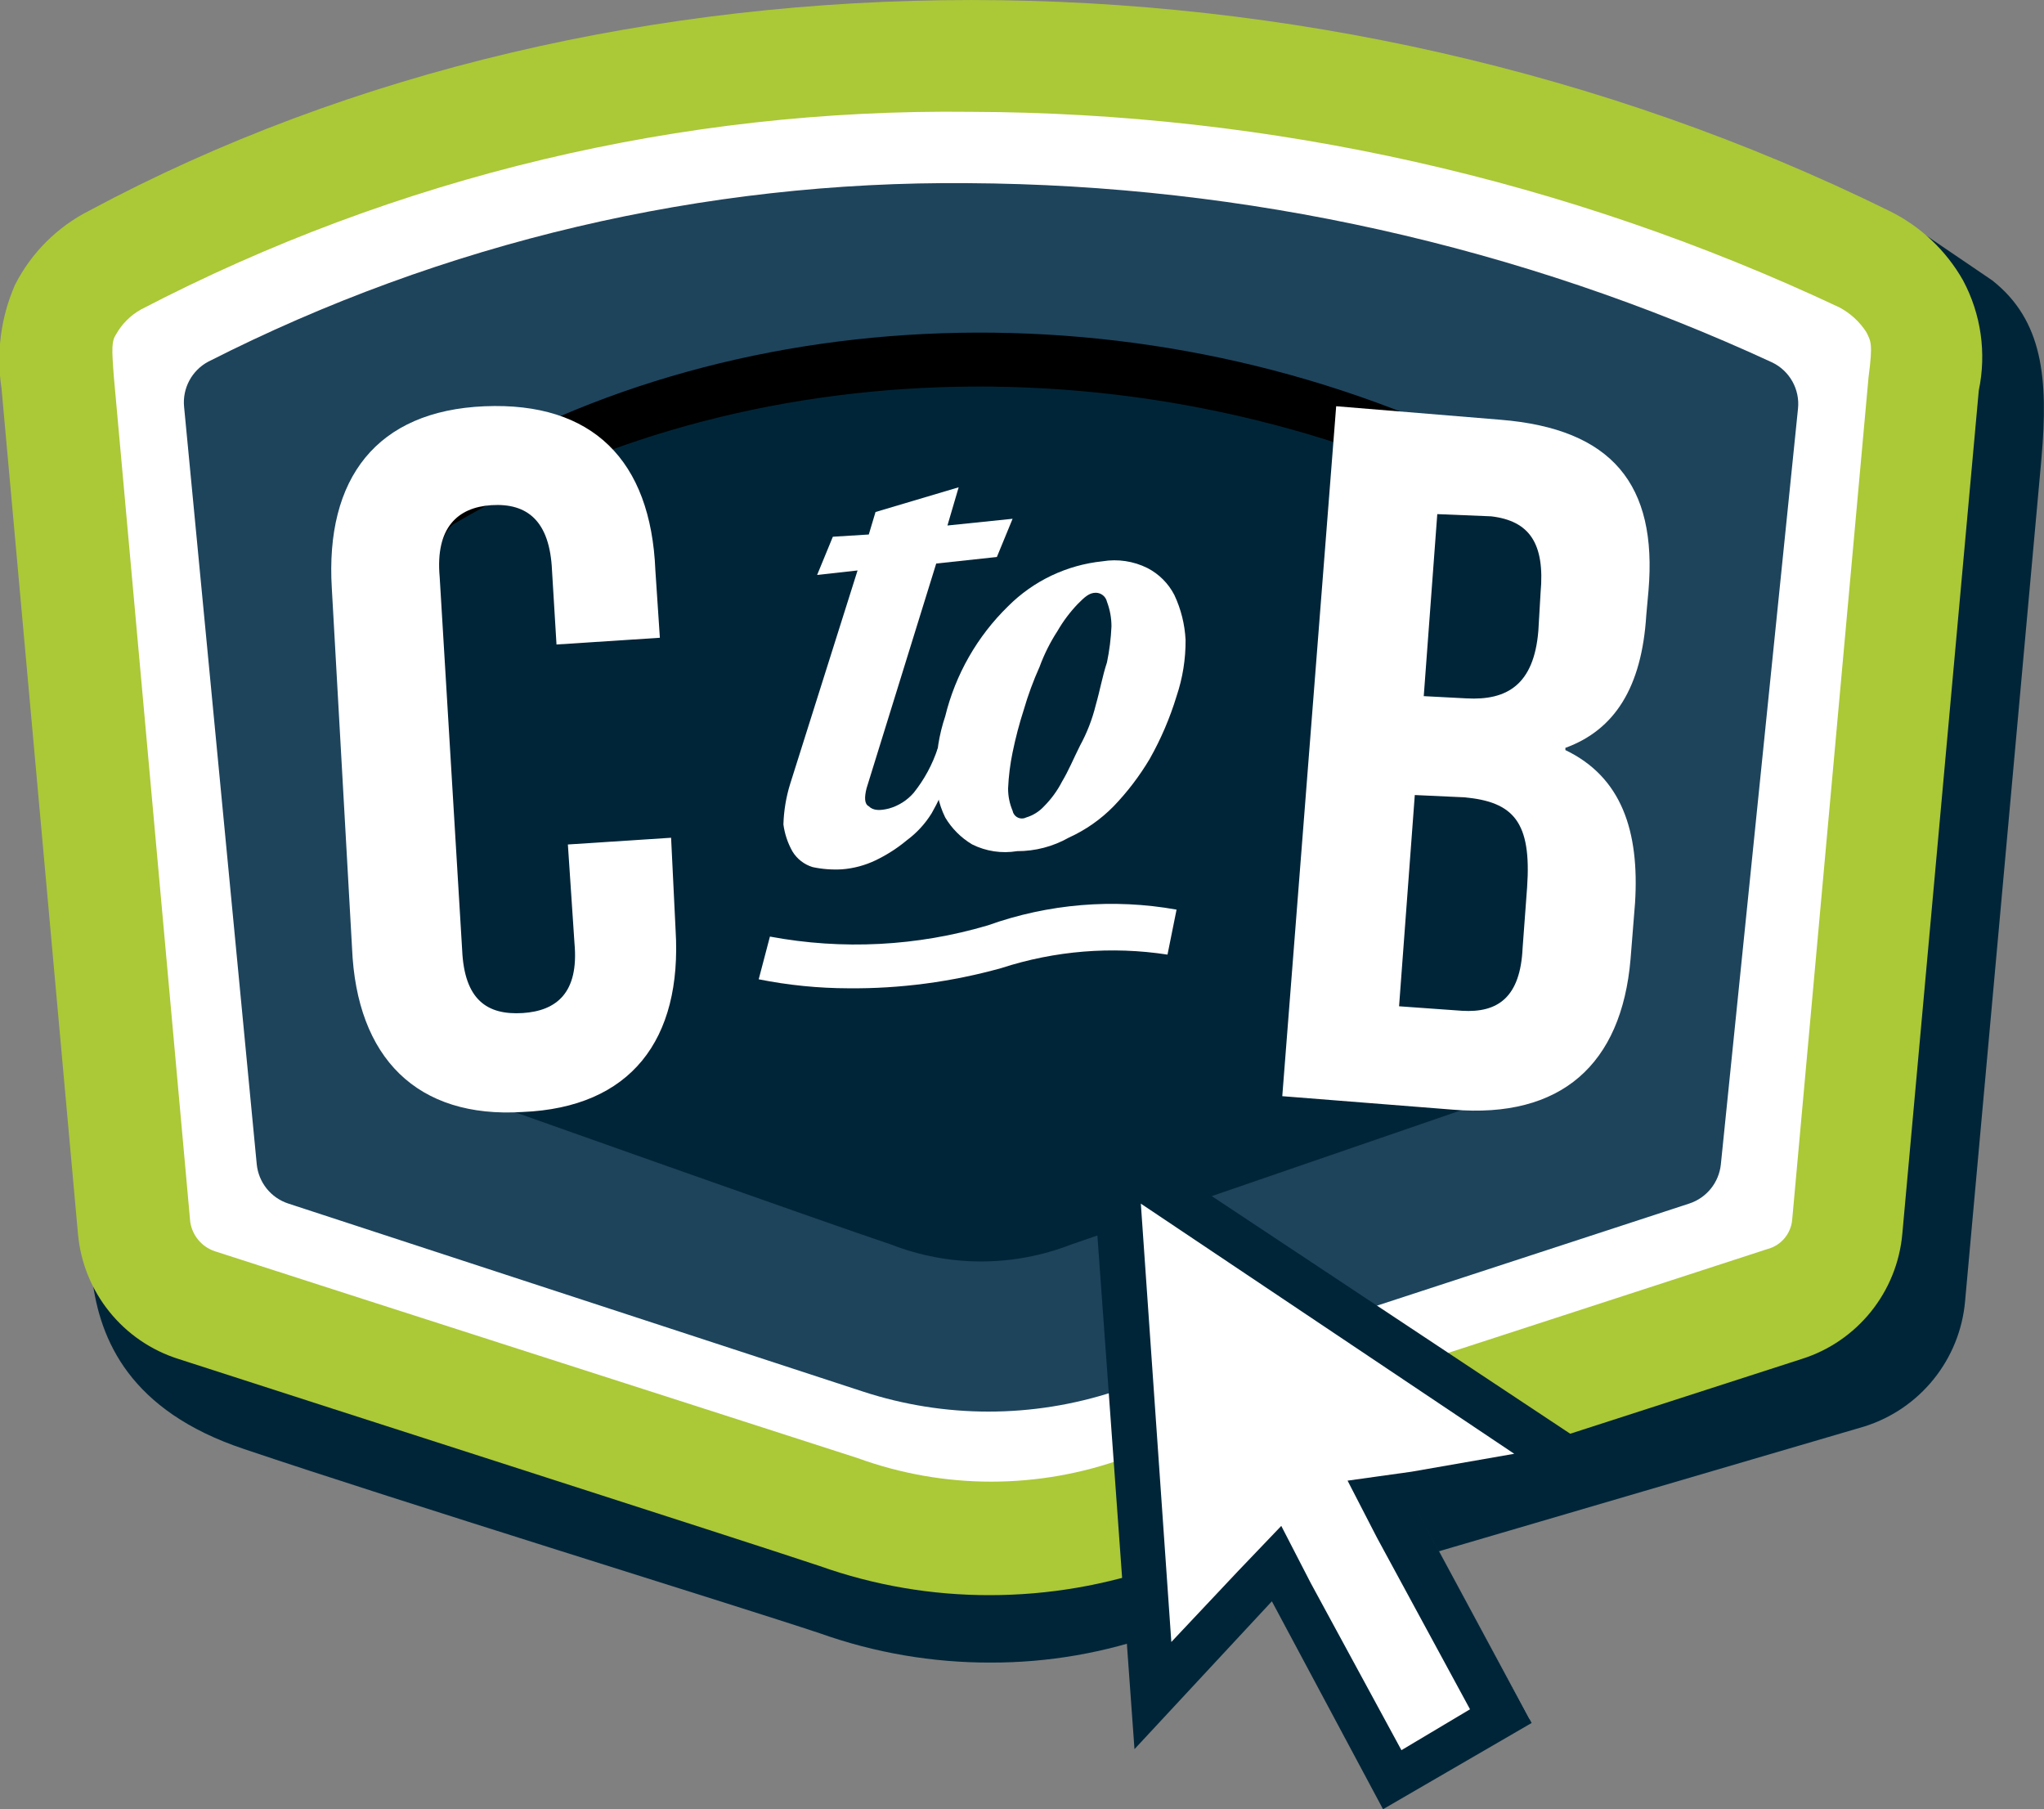 <?xml version="1.0" encoding="utf-8"?>
<!-- Generator: Adobe Illustrator 26.0.1, SVG Export Plug-In . SVG Version: 6.00 Build 0)  -->
<!DOCTYPE svg PUBLIC "-//W3C//DTD SVG 1.1//EN" "http://www.w3.org/Graphics/SVG/1.1/DTD/svg11.dtd">
<svg version="1.1" id="Layer_1" xmlns:x="http://ns.adobe.com/Extensibility/1.0/" xmlns:i="http://ns.adobe.com/AdobeIllustrator/10.0/" xmlns:graph="http://ns.adobe.com/Graphs/1.0/"
	 xmlns="http://www.w3.org/2000/svg" xmlns:xlink="http://www.w3.org/1999/xlink" x="0px" y="0px" viewBox="0 0 65 57.521"
	 style="enable-background:new 0 0 65 57.521;" xml:space="preserve">
<rect x="0" y="0" width="65" height="57.521" fill="#808080" stroke="none"/>
<style type="text/css">
	.st0{fill:#012538;}
	.st1{fill:#FFFFFF;}
	.st2{fill:#ABC837;}
	.st3{fill:#1E445C;}
</style>
<g id="Logo" transform="translate(-0.033 -0.025)">
	<g id="Group_136" transform="translate(0.033 0.025)">
		<path id="Path_371" class="st0" d="M63.354,8.914L61.27,7.499c-4.019-2.14-8.287-3.777-12.707-4.873
			c0.379,0.837,0.62,1.73,0.714,2.644c0.286,0,0.572-0.071,0.929-0.071c1.135-0.007,2.258,0.237,3.287,0.715
			c3.396,0.046,6.25,2.566,6.716,5.93c0.357,0.143,0.715,0.357,1.143,0.5c0.265,0.581,0.34,1.232,0.214,1.858l-2.428,26.794
			c-0.067,0.433-0.37,0.792-0.786,0.929l-22.556,6.644c-2.745,1-5.755,1-8.5,0c-2.572-0.857-13.527-5-18.386-6.574
			c-0.416-0.137-0.719-0.496-0.786-0.929l-0.071-0.572H7.836c-2.057,0.098-4.041-0.774-5.359-2.357l0.455,2.517
			c0.243,1.945,1.188,4.2,4.832,5.415c4.859,1.643,15.742,5,18.314,5.859c1.743,0.62,3.58,0.934,5.43,0.929
			c1.827,0.004,3.641-0.311,5.36-0.931l22.409-6.572c1.785-0.556,3.056-2.137,3.215-4l2.429-26.794
			C65.14,12.036,64.969,10.188,63.354,8.914z"/>
		<path id="Path_372" class="st1" d="M1.841,11.149c-0.065-0.68,0.284-1.333,0.885-1.658c8.648-4.398,18.228-6.649,27.93-6.564
			c10.22,0.058,20.309,2.306,29.587,6.593c0.643,0.31,1.023,0.99,0.948,1.7l-2.838,27.777c-0.068,0.668-0.523,1.233-1.161,1.442
			l-21.144,6.914c-3.001,0.981-6.235,0.981-9.236,0L5.674,40.441c-0.642-0.21-1.098-0.78-1.163-1.452L1.841,11.149z"/>
		<path id="Path_373" class="st2" d="M31.487,50.713c-1.85,0.005-3.687-0.309-5.43-0.929c-2.572-0.857-15.505-5-20.364-6.574
			c-1.785-0.556-3.056-2.137-3.215-4l-2.43-26.867c-0.172-1.114-0.023-2.254,0.429-3.287C0.993,8.04,1.819,7.215,2.835,6.699
			c16.648-8.931,39.084-8.931,57.233,0l0,0c0.992,0.483,1.814,1.255,2.358,2.215c0.573,1.072,0.75,2.311,0.5,3.5l-2.43,26.795
			c-0.159,1.863-1.43,3.444-3.215,4l-20.364,6.575C35.172,50.398,33.336,50.712,31.487,50.713z M30.844,3.555
			c-9.172-0.109-18.23,2.051-26.366,6.287c-0.329,0.185-0.601,0.457-0.786,0.786c-0.143,0.214-0.143,0.429-0.071,1.358L6.05,38.852
			c0.067,0.433,0.37,0.792,0.786,0.929c4.859,1.572,17.791,5.716,20.435,6.574c2.745,1,5.755,1,8.5,0l20.435-6.645
			c0.432-0.113,0.746-0.485,0.786-0.929l2.429-26.794c0.143-1.072,0.071-1.143-0.071-1.429c-0.214-0.331-0.509-0.601-0.857-0.786
			C49.842,5.702,40.404,3.58,30.844,3.555z"/>
		<path id="Path_374" class="st3" d="M5.854,12.933C5.797,12.345,6.099,11.78,6.619,11.5c7.479-3.803,15.763-5.751,24.153-5.677
			c8.838,0.05,17.562,1.994,25.585,5.7c0.556,0.268,0.885,0.857,0.82,1.471l-2.453,24.022c-0.059,0.576-0.45,1.064-1,1.246
			L35.43,44.241c-2.595,0.849-5.392,0.849-7.987,0L9.169,38.264c-0.555-0.181-0.949-0.674-1.005-1.255L5.854,12.933z"/>
		<g id="Group_134" transform="translate(13.695 10.575)">
			<path id="Path_375" class="st0" d="M1.715,23.489v0.786l0.071,0.071v0.076l0.071,0.071l0,0c0,0,10.861,3.858,12.79,4.5
				c1.838,0.715,3.878,0.715,5.716,0l13.076-4.5l0,0l0.071-0.071l0,0l0.071-0.071V24.28c-0.001-0.039,0.03-0.07,0.069-0.071
				c0.001,0,0.001,0,0.002,0v-0.643l1.5-0.567L35.589,7.49c-0.071-0.5-0.151-1.312-0.437-1.455
				C25.122-0.477,10.18-0.424,0.438,5.775c-0.286,0.143-0.369,1-0.44,1.5l0.935,15.782C1.149,22.981,1.715,23.422,1.715,23.489z"/>
			<path id="Path_376" d="M0.786,6.055c9.717-5.716,23.079-5.859,34.011,0c0.341,0.254,0.551,0.647,0.572,1.072l0.071-0.572
				c0.071-1-0.143-1.929-0.643-2.215c-10.861-5.859-24.294-5.716-34.011,0C0.257,4.92,0.02,5.709,0.143,6.484l0.071,0.572
				C0.357,6.627,0.5,6.198,0.786,6.055z"/>
		</g>
		<g id="Group_135" transform="translate(34.619 35.431)">
			<path id="Path_377" class="st1" d="M17.16,11.495L0.083,0.134l1.429,19.864l4.287-4.644l3.573,6.574l4.644-2.715l-3.573-6.579
				L17.16,11.495z"/>
			<path id="Path_378" class="st0" d="M1.66,2.835l11.874,7.953l-3.267,0.57l-2.033,0.284l0.937,1.817l2.957,5.452l-2.181,1.3
				l-2.884-5.313l-0.937-1.817l-1.384,1.447L2.63,16.771L1.66,2.835 M0,0l1.458,20.178l4.369-4.7l3.535,6.61l4.726-2.742
				l-3.607-6.687l6.9-1.139C17.381,11.52,0,0,0,0z"/>
		</g>
	</g>
	<g id="Group_138" transform="translate(10.566 12.932)">
		<path id="Path_379" class="st1" d="M41.89,5.867l-0.071,0.786c-0.143,2.286-1,3.644-2.572,4.216v0.071
			c1.786,0.857,2.358,2.572,2.215,4.859l-0.143,1.786c-0.286,3.358-2.215,5.073-5.645,4.787l-5.43-0.429l1.714-21.935l5.216,0.429
			C40.743,0.723,42.175,2.508,41.89,5.867z M35.173,3.438l-0.43,5.787l1.358,0.071c1.286,0.071,2.144-0.429,2.286-2.144l0.071-1.215
			c0.143-1.572-0.357-2.286-1.572-2.429L35.173,3.438z M34.458,12.369l-0.5,6.716l2,0.143c1.143,0.071,1.858-0.429,1.929-2
			l0.143-1.929c0.143-2.072-0.429-2.715-2-2.858L34.458,12.369z"/>
		<path id="Path_380" class="st1" d="M16.452,18.513c-0.96-0.002-1.917-0.098-2.858-0.286l0.357-1.358
			c2.306,0.431,4.681,0.309,6.931-0.357c1.922-0.687,3.991-0.86,6-0.5l-0.288,1.43c-1.772-0.272-3.582-0.125-5.287,0.429
			C19.727,18.311,18.092,18.528,16.452,18.513z"/>
		<g id="Group_137" transform="translate(14.38 2.58)">
			<path id="Path_381" class="st1" d="M4.859,2.429L2.644,9.574c-0.071,0.286-0.071,0.5,0.071,0.572
				c0.143,0.143,0.357,0.143,0.643,0.071c0.305-0.086,0.579-0.26,0.786-0.5C4.482,9.294,4.741,8.814,4.909,8.3l0.307,0.993
				c-0.137,0.37-0.304,0.729-0.5,1.072c-0.205,0.333-0.471,0.624-0.786,0.857c-0.305,0.255-0.641,0.471-1,0.643
				c-0.336,0.161-0.7,0.258-1.072,0.286c-0.311,0.018-0.624-0.006-0.929-0.071c-0.269-0.082-0.498-0.26-0.643-0.5
				C0.137,11.315,0.04,11.024,0,10.723c0.013-0.436,0.085-0.869,0.214-1.286l2.144-6.788L1.072,2.792l0.5-1.215l1.143-0.071
				l0.214-0.715l2.644-0.786L5.216,1.22l2.072-0.214l-0.5,1.215L4.859,2.429z"/>
			<path id="Path_382" class="st1" d="M10.146,2.358c0.487-0.081,0.987-0.006,1.429,0.214c0.368,0.189,0.668,0.489,0.857,0.857
				c0.211,0.448,0.332,0.934,0.357,1.429c0.004,0.607-0.092,1.211-0.286,1.786c-0.212,0.696-0.499,1.367-0.857,2
				c-0.323,0.542-0.706,1.045-1.143,1.5c-0.41,0.419-0.895,0.758-1.429,1c-0.501,0.283-1.067,0.431-1.643,0.429
				c-0.487,0.081-0.987,0.006-1.429-0.214c-0.353-0.21-0.647-0.504-0.857-0.857c-0.218-0.443-0.317-0.936-0.286-1.429
				C4.855,8.466,4.951,7.862,5.145,7.287c0.326-1.331,1.019-2.544,2-3.5C7.951,2.979,9.011,2.475,10.146,2.358z M9.932,6.931
				c0.143-0.5,0.214-0.929,0.357-1.358c0.078-0.377,0.126-0.759,0.143-1.143c0.001-0.269-0.048-0.535-0.143-0.786
				c-0.037-0.167-0.186-0.286-0.357-0.286c-0.214,0-0.357,0.143-0.572,0.357C9.112,3.974,8.896,4.262,8.717,4.572
				C8.484,4.93,8.292,5.314,8.145,5.715c-0.198,0.441-0.365,0.894-0.5,1.358C7.501,7.519,7.382,7.972,7.288,8.431
				C7.21,8.808,7.162,9.19,7.145,9.574c-0.002,0.246,0.047,0.489,0.143,0.715c0.03,0.163,0.187,0.271,0.349,0.241
				c0.028-0.005,0.054-0.014,0.08-0.027c0.219-0.065,0.417-0.188,0.572-0.357C8.519,9.915,8.712,9.65,8.861,9.36
				c0.214-0.357,0.357-0.715,0.572-1.143C9.654,7.812,9.822,7.379,9.932,6.931z"/>
		</g>
		<path id="Path_383" class="st1" d="M10.808,13.727l0.143,2.93c0.214,3.5-1.429,5.645-4.859,5.788
			c-3.358,0.214-5.287-1.715-5.43-5.216L0.019,5.797c-0.214-3.5,1.429-5.645,4.859-5.788s5.287,1.715,5.43,5.216l0.143,2.144
			L7.164,7.583L7.021,5.225C6.95,3.653,6.235,3.081,5.092,3.153C4.02,3.224,3.306,3.868,3.449,5.439L4.164,17.3
			c0.071,1.572,0.786,2.072,1.929,2c1.072-0.071,1.786-0.643,1.643-2.215l-0.21-3.144L10.808,13.727z"/>
	</g>
</g>
</svg>
